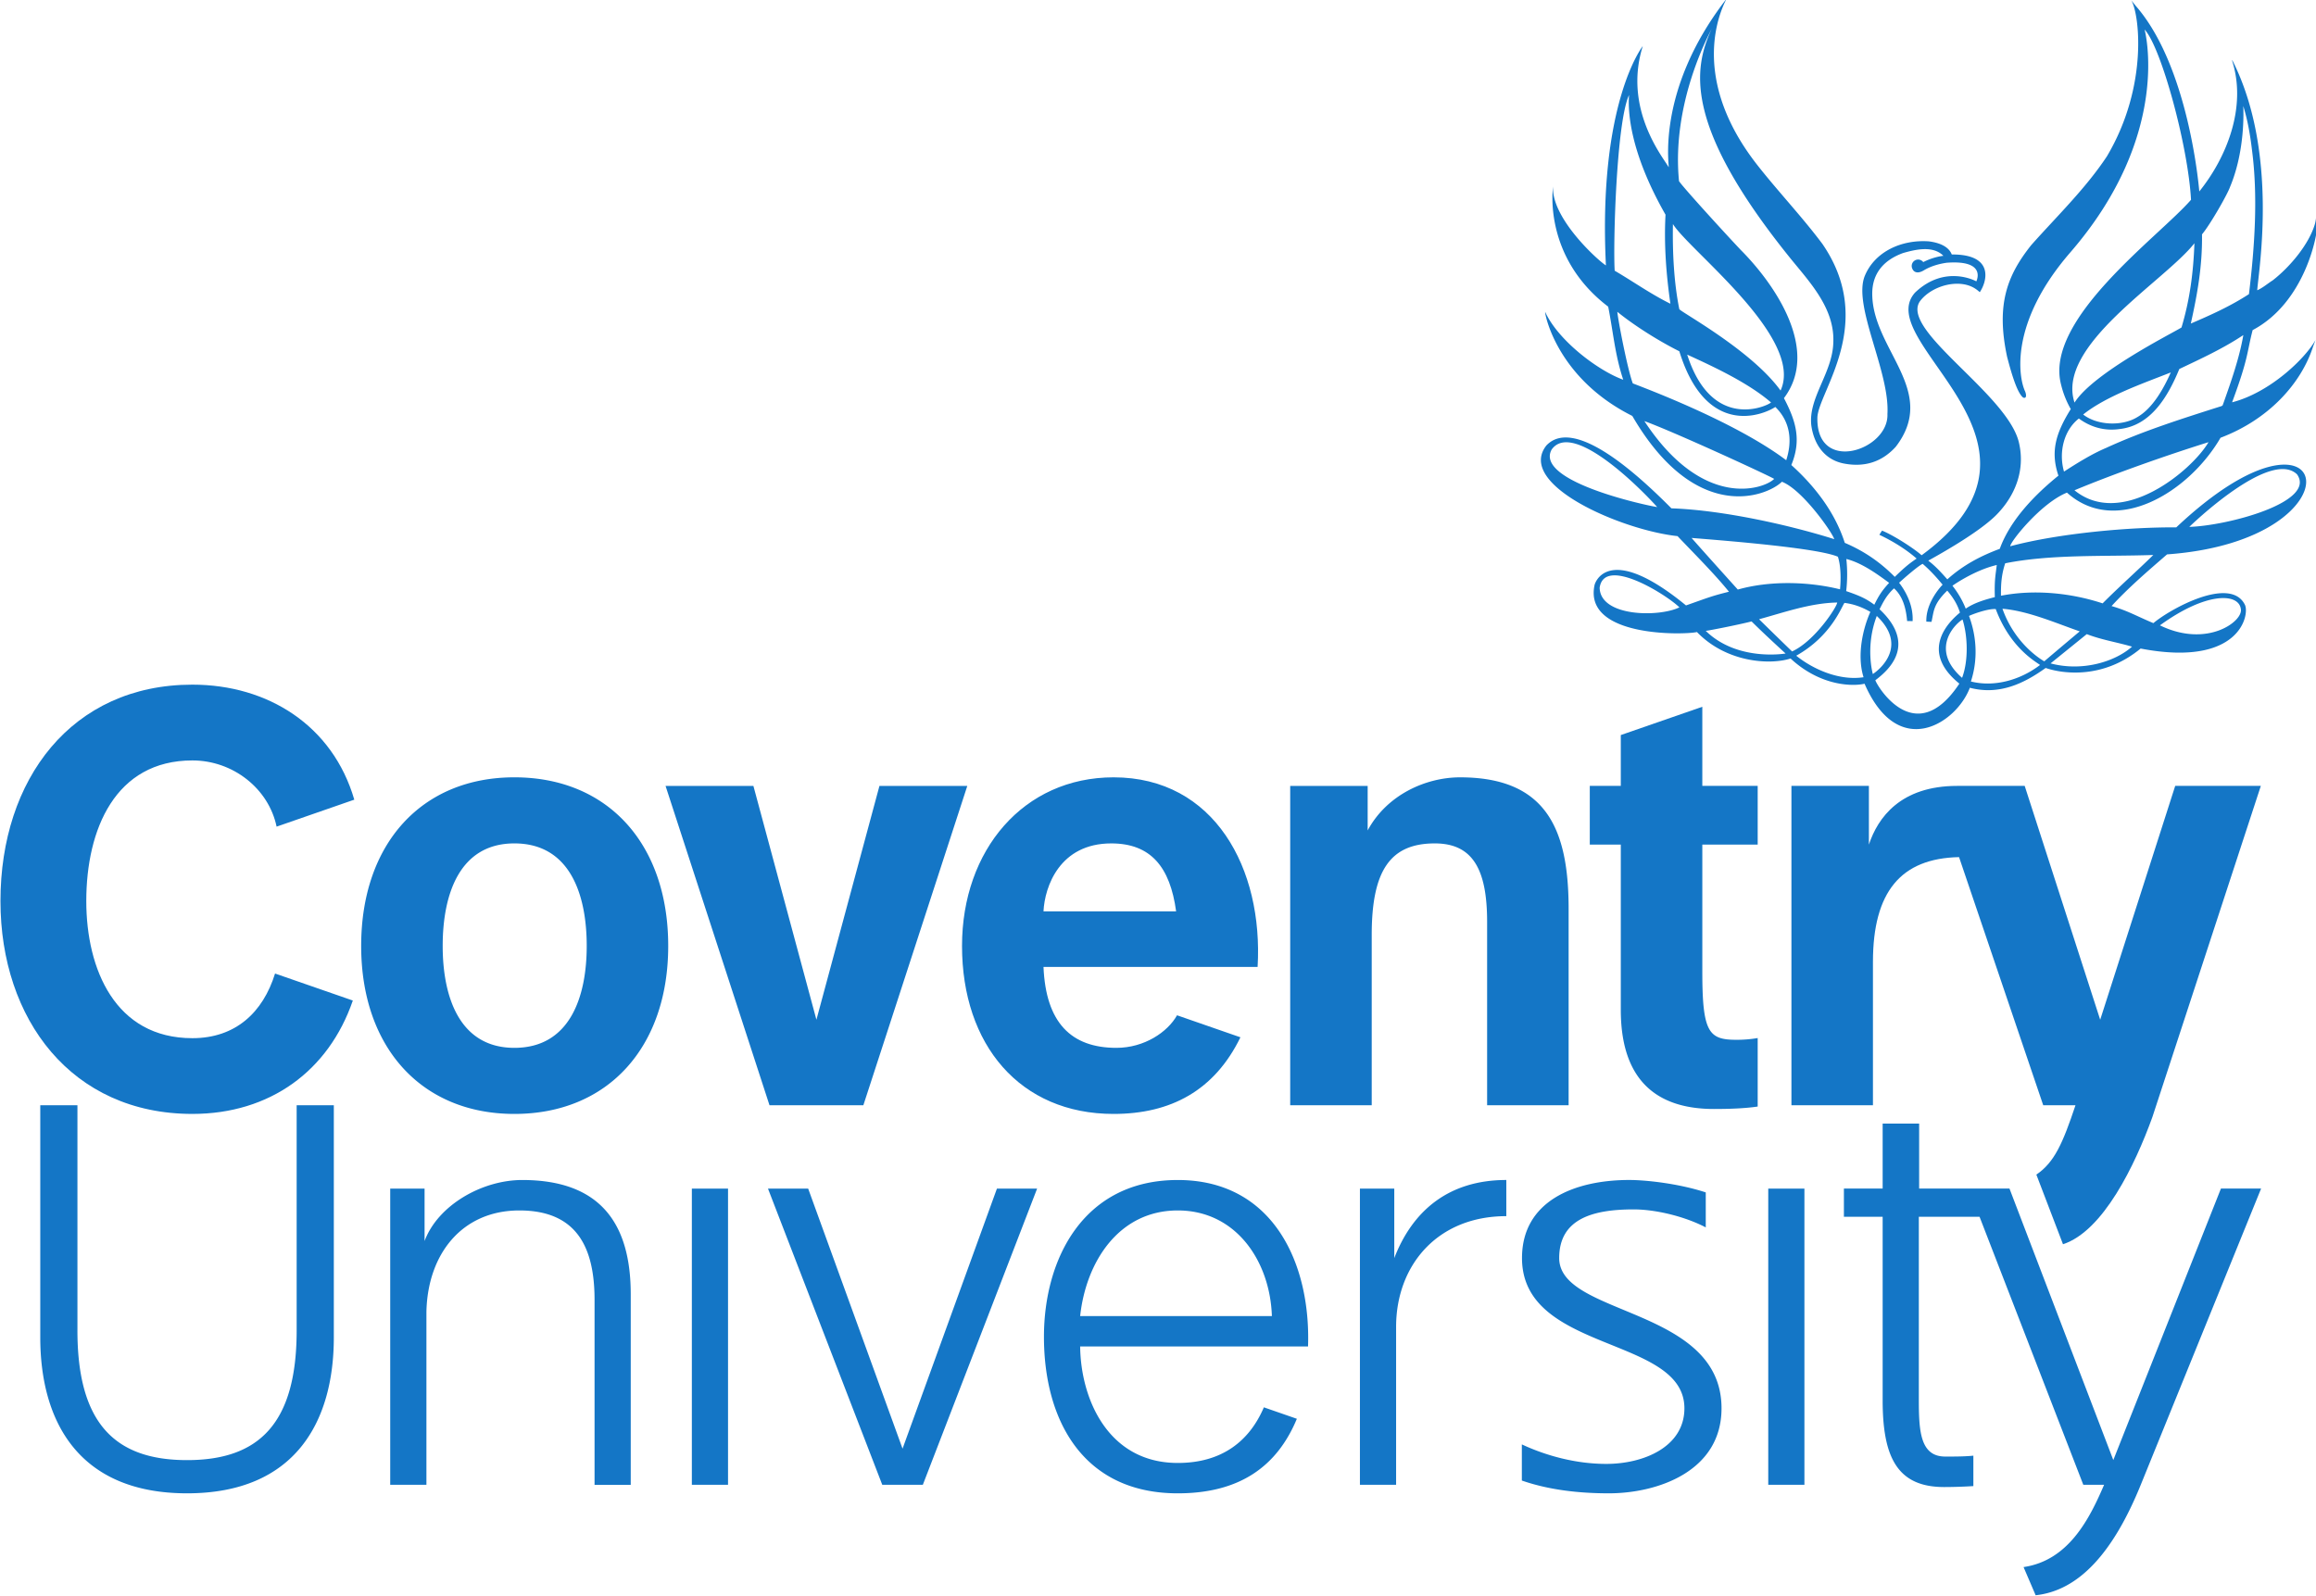 <svg xmlns="http://www.w3.org/2000/svg" width="198.689" height="136.911" viewBox="0 0 198.689 136.911"><defs><clipPath id="b"><path d="M253.019 245.4h318.49v219.463h-318.49V245.4z"/></clipPath><clipPath id="a"><path d="M243.926 234.328h335.703v233.389H243.926V234.328z"/></clipPath></defs><g clip-path="url(#a)" transform="matrix(.624 0 0 -.624 -157.845 290.003)" fill="#1476c6"><path d="M323.676 320.67c-7.578 0-9.857 7.046-9.857 14.014 0 7.043 2.28 14.096 9.857 14.096 7.653 0 9.945-7.053 9.945-14.096 0-6.968-2.292-14.014-9.945-14.014m0 37.196c-12.784 0-21.064-9.168-21.064-23.182 0-13.93 8.28-23.1 21.064-23.1 12.86 0 21.149 9.17 21.149 23.1 0 14.014-8.288 23.182-21.149 23.182m47.978-45.086l14.29 43.907h-12.078l-8.666-32.152-8.664 32.152h-12.078l14.29-43.907h12.906zm-92.982-53.363c14.879 0 20.18 9.856 20.18 21.45v31.913h-5.11v-30.723c.069-13.1-5.225-18.074-15.07-18.074s-15.139 4.975-15.069 18.074v30.723h-5.11v-31.913c0-11.594 5.3-21.45 20.18-21.45m69.402 1.17h4.974v40.731h-4.974v-40.73zm31.755 0l15.714 40.731h-5.525l-12.977-35.76-12.977 35.76h-5.525l15.714-40.73h5.575zm116.233 0h4.972v40.731h-4.972v-40.73zm-54.517 52.187v23.439c0 8.914 2.604 12.567 8.677 12.567 5.207 0 7.188-3.568 7.188-10.786v-25.22h11.205v27c0 10.875-3.006 18.091-14.924 18.091-4.728 0-10.077-2.413-12.704-7.3v6.121h-10.65v-43.912h11.208m45.451 54.794l-11.207-3.889v-6.99h-4.263v-8.071h4.263v-22.714c0-10.64 5.937-13.64 12.809-13.64 1.998 0 4.202.067 6.011.336v9.418a16.76 16.76 0 0 0-2.942-.24c-3.787 0-4.67 1.017-4.67 9.335v17.501h7.612v8.075h-7.613v10.88M311.583 260.587v23.762c.155 7.966 4.891 13.963 12.776 13.963 8.05 0 10.34-5.283 10.34-12.31v-25.415h4.974v26.205c0 9.701-4.161 15.706-14.914 15.706-5.58 0-11.62-3.505-13.43-8.393v7.213h-4.724v-40.73h4.978m133.315-.001v21.714c0 8.434 5.648 15.227 15.151 15.227v4.972c-7.878 0-12.873-4.188-15.402-10.739v9.557h-4.723v-40.73h4.974m22.422 31.176c0 5.408 4.63 6.692 10.242 6.692 3.021 0 7.04-.969 9.909-2.474v4.811c-3.774 1.237-8.285 1.708-10.514 1.708-7.565 0-14.75-2.91-14.75-10.737 0-13.061 22.328-10.67 22.328-20.656 0-5.283-5.561-7.646-10.74-7.646-4.231 0-8.33 1.149-11.61 2.682v-4.969c3.74-1.306 7.91-1.758 11.955-1.758 6.647 0 15.498 2.983 15.498 11.69 0 13.952-22.318 12.65-22.318 20.657m79.955-31.177c-3.803-9.363-8.523-14.547-14.45-15.187l-1.662 3.875c6.154.9 9.032 6.551 11.072 11.312h-2.857l-14.265 36.853h-8.35v-25.02c0-4.379.155-7.948 3.63-7.948.945 0 2.592-.014 3.869.122v-4.183a66.69 66.69 0 0 0-4.02-.131c-6.48 0-8.452 4.154-8.452 11.948v25.212h-5.327v3.879h5.327v8.94h5.017v-8.94h12.42l14.275-37.33 14.796 37.33h5.522l-16.545-40.732"/><path d="M552.012 356.69l-10.313-32.156-10.38 32.155h-9.269c-7.807 0-10.922-4.368-12.151-8.071v8.071h-10.65v-43.91h11.207v19.699c0 9.661 3.848 14.252 11.838 14.417l11.572-34.115h4.437c-1.748-5.22-2.886-7.847-5.38-9.541l3.66-9.57v-.003c5.53 1.795 9.911 10.893 12.288 17.476l14.913 45.547h-11.772m-261.241-25.801c-1.664-5.364-5.445-8.889-11.365-8.889-10.6 0-14.587 9.471-14.587 18.856 0 9.867 3.987 19.334 14.587 19.334 5.589 0 10.49-3.878 11.578-9.104l10.682 3.71c-2.977 10.204-11.893 15.814-22.26 15.814-16.613 0-26.387-13.02-26.387-29.754 0-16.25 9.774-29.27 26.387-29.27 10.642 0 18.726 5.894 22.058 15.59l-10.693 3.713m114.967 17.892c5.437 0 8.088-3.25 8.915-9.34H396.42c.165 3.392 2.217 9.34 9.318 9.34m9.042-23.632c-1.3-2.316-4.497-4.478-8.34-4.478-6.227 0-9.7 3.48-10.02 11.127h29.436c.797 13.506-5.919 26.069-19.8 26.069-12.391 0-20.837-10.02-20.837-23.182 0-13.594 7.968-23.1 20.836-23.1 7.854 0 13.868 3.207 17.44 10.537l-8.715 3.027"/></g><g clip-path="url(#b)" transform="matrix(.624 0 0 -.624 -157.845 290.003)"><path d="M414.88 298.312c8.047 0 12.697-7.027 12.94-14.523h-26.36c.795 7.417 5.287 14.523 13.42 14.523m11.838-27.071c-1.98-4.625-5.74-7.648-11.838-7.648-9.554 0-13.34 8.756-13.42 16.015h31.33c.39 11.45-4.82 22.89-17.91 22.89-12.944 0-18.397-10.816-18.397-21.552 0-11.589 5.453-21.53 18.397-21.53 8.52 0 13.653 3.704 16.374 10.25l-4.536 1.575M558.126 408.83c-5.231-1.666-10.596-3.362-15.607-5.666-1.966-.832-3.943-2.065-5.796-3.257-.77 2.705.011 5.717 2.043 7.294 1.574-1.156 3.496-1.757 5.631-1.442 4.199.48 6.563 4.312 8.18 8.252 3.012 1.43 6.055 2.834 8.802 4.665-.543-3.141-1.683-6.396-2.738-9.365-.13-.309-.021-.342-.515-.481m-19.962-11.495c5.484 2.283 12.766 4.848 18.428 6.614-2.31-3.934-11.933-11.915-18.428-6.614m13.242 16.202c-.985-2.212-2.463-4.89-4.559-6.114-2.057-1.305-5.535-1.202-7.49.33 3.166 2.529 8.206 4.268 12.05 5.784m3.247 17.762c-.148-4.132-.654-7.837-1.776-11.579-1.339-.834-12.105-6.22-14.707-10.328-2.6 7.853 12.31 16.622 16.483 21.907m1.044 1.226c1.156 1.38 3.535 5.572 3.852 6.519 1.822 4.33 1.907 9.164 1.822 11.128.602-1.951.96-4.015 1.2-6.075.834-6.37.37-13.274-.42-19.79-2.582-1.68-5.27-2.88-7.993-4.048.878 3.957 1.597 7.827 1.539 12.266m-6.695-44.086c-2.084-2.053-4.756-4.42-6.968-6.653-4.322 1.427-9.372 1.949-13.976 1.05-.021 1.594.072 2.927.582 4.46 6.317 1.266 13.652.915 20.362 1.143m-2.925-12.603c-2.325-2.073-6.832-3.465-11.2-2.304l4.976 4.024c2.105-.806 4.078-1.092 6.224-1.72m-12.065-2.017s-3.945 2.112-5.75 7.227c3.538-.291 7.432-2.01 10.622-3.11 0 0-3.364-2.827-4.872-4.117m-10.089-2.773c.947 2.883.84 6.062-.258 9.006.164.117 2.514 1.037 3.675.95 2.066-5.538 5.776-7.374 6.085-7.689-2.607-1.997-6.183-3.1-9.502-2.267m-1.213.501c-4.71 4.138-.565 7.728.068 8.013.736-2.35.802-5.723-.068-8.013m-11.92-.324c5.483 4.09 2.578 7.88.574 9.754.443.862.933 1.923 1.991 2.874 1.18-1.065 1.647-2.684 1.8-4.494.27-.009.237.005.752-.015.108 1.938-.729 3.818-1.855 5.278.695.643 2.645 2.337 3.24 2.6.994-.862 1.795-1.721 2.742-2.866 0 0-2.329-2.32-2.238-5.08l.71-.03c.338 1.449.212 2.403 2.167 4.296.796-.934 1.4-1.893 1.745-3.023-1.16-.96-5.858-5.102-.08-9.766-6.166-9.309-11.492 0-11.549.472m.195 8.83c4.126-3.934.792-7.087-.541-7.985 0 0-1.084 3.751.54 7.984m-1.818-8.423c-3.365-.51-6.959 1.11-9.256 2.96 4.875 2.729 6.266 6.839 6.637 7.262 1.328-.168 2.476-.608 3.556-1.239-.984-2.17-1.9-5.907-.937-8.983m-14.366 7.975c3.344.903 7.029 2.235 10.742 2.297.013-.515-3.033-5.273-6.205-6.726a765.288 765.288 0 0 0-4.537 4.429m-7.331-1.6c.509.053 4.413.821 6.3 1.299 1.435-1.42 3.152-3.017 4.678-4.412 0 0-6.612-1.152-10.978 3.113m-1.95 12.777c4.519-.364 17.31-1.363 20.119-2.583.425-1.31.419-3.143.292-4.48-4.431 1.094-9.7 1.197-14.054-.033 0 0-4.388 4.855-6.356 7.096m21.278-2.895c2.06-.507 4.16-2.002 5.883-3.281-1.045-1.125-1.461-1.84-2.04-3.007-1.09.814-1.93 1.21-3.863 1.873a19.95 19.95 0 0 1 .02 4.415m-7.562 12.92c1.397 3.408.667 5.989-1.018 9.199 5.034 6.654-1.342 15.766-5.936 20.374-2.39 2.529-8.044 8.739-8.488 9.465-1.058 10.711 4.117 20.186 4.5 20.958-2.564-5.544-3.86-13.365 10.75-31.495 2.588-3.217 6.138-6.848 5.965-11.576-.073-4.255-3.492-7.673-3.023-11.512.367-2.548 1.786-4.695 4.503-5.21 2.899-.55 5.262.282 7.1 2.306 5.918 7.7-3.196 13.332-3.231 21.016-.013 2.921 1.678 4.692 4.232 5.624 1.783.512 4.131 1.045 5.55-.381-.51-.058-1.527-.246-2.76-.857l.014-.038a.882.882 0 0 1-1.527-.87c.129-.333.44-.593.955-.492.02.003.039.009.059.014.173.041.365.122.582.253 1.162.704 2.55.96 3.192 1.044v-.003c5.522.396 4.014-2.562 4.014-2.562s-4.27 2.405-8.423-1.542c-6.186-6.91 22.17-20.565.9-36.12-.891.806-3.628 2.636-5.432 3.387-.16-.21-.252-.383-.378-.574 1.822-.855 3.674-1.999 5.123-3.269-1.299-.871-1.981-1.538-3.003-2.516-1.906 1.927-4.108 3.505-6.872 4.677-1.34 4.189-4.11 7.783-7.348 10.7m-.704.663c-4.975 3.742-13.142 7.535-21.092 10.561-.716 1.88-2.042 8.754-2.127 9.845 2.267-1.85 5.656-3.997 8.523-5.428 3.713-12.015 11.58-8.738 13.196-7.656 2.019-1.965 2.388-4.582 1.5-7.322m-19.5 5.378c4.052-1.468 16.843-7.359 17.844-7.946-1.328-1.369-9.736-4.393-17.844 7.946m-2.11 44.837c-.17-2.232.081-7.806 5.016-16.457-.229-4.093.105-8.321.671-12.242-2.714 1.335-5.074 3.03-7.66 4.54-.228 3.457.217 20.387 1.973 24.159m19.52-42.274c-.573-.533-8.153-3.974-11.524 6.576 3.758-1.713 8.428-3.904 11.525-6.576m-13.488 24.534c2.209-3.61 18.133-15.684 14.798-22.896-3.951 5.48-13.542 10.7-13.917 11.183-.736 3.612-.951 7.771-.88 11.713m44.522-46.883c-.169-1.448-.335-2.038-.265-4.417-1.402-.356-2.864-.798-3.999-1.584a12.73 12.73 0 0 1-1.828 3.151s2.98 2.126 6.092 2.85m41.278 12.47c2.716-3.804-9.482-7.067-14.807-7.229 0 0 11.064 10.79 14.807 7.23m-7.726-18.486c.412-1.664-4.572-5.468-11.119-2.283 6.343 4.608 10.791 4.46 11.119 2.283m-88.146 2.897c.626 4.378 9.114-.904 10.964-2.705-2.8-1.377-10.895-1.317-10.964 2.705m-6.603 18.99c2.77 3.914 11.588-4.665 14.512-7.904-1.666.243-16.887 3.565-14.512 7.904m93.552 6.498c2.283 6.146 2.012 6.795 2.826 9.93 7.276 3.843 8.944 13.296 8.853 14.324-.151 2.816-.008 1.258-.284.297-.802-2.803-3.45-5.959-5.84-7.803-.608-.37-1.337-1.018-2.099-1.343.172 2.597 2.995 18.987-3.42 31.62l-.04-.035c2.053-6.345-.71-13.286-4.505-17.996-.078.89-1.52 17.282-8.747 25.528l-.61.756c1.093-1.742 2.416-11.737-3.337-21.443-2.92-4.426-6.917-8.282-10.41-12.215-3.293-4.137-4.866-8.147-3.32-15.365.512-1.947 1.328-4.919 2.202-5.6.518-.212.442.449.267.857-.878 1.885-2.21 9.363 6.212 19.09 14.15 16.335 10.22 30.655 10.22 30.655 2.27-2.409 5.983-15.983 6.384-23.41-4.403-5.08-20.276-16.446-17.855-25.455a12.83 12.83 0 0 1 1.324-3.325c-2.096-3.358-2.803-5.874-1.698-9.152-3.167-2.56-6.615-6.054-8.064-10.06-2.549-.951-4.982-2.19-7.21-4.199-.873.976-1.585 1.783-2.62 2.57.663.387 7.002 3.804 9.496 6.432 2.42 2.515 3.875 5.996 2.962 9.829-1.604 6.754-16.7 15.63-13.506 19.533 1.67 2.081 5.419 3.06 7.59 1.552v.003l.044-.03a.517.517 0 0 0 .04-.026l-.005-.002c.122-.087.354-.269.458-.38 1.003 1.467 2.03 5.232-3.848 5.189-.469 1.2-1.91 1.648-3.169 1.808-3.763.254-7.382-1.426-8.764-4.69-1.753-4.112 3.43-13.18 3.087-19.04.219-4.993-9.78-8.316-9.63-.53.067 3.497 8.226 12.976.674 23.927-2.823 3.766-6.144 7.264-8.95 10.847-10.237 13.075-4.137 22.777-4.255 22.785-9.991-12.911-7.677-23.58-7.93-23.084-.657 1.21-6.28 7.927-3.546 16.629 0 0-6.168-7.755-5.067-30.154-1.069.648-7.519 6.478-7.267 10.85 0 0-1.49-9.62 7.579-16.522.7-3.53.915-6.57 2.068-10.048-3.503 1.269-8.928 5.404-10.706 9.27-.246.71 1.051-8.798 11.952-14.246 8.762-15.037 18.563-11.027 20.569-9.052 2.834-1.087 6.985-7.057 7.192-7.89-5.753 1.823-15.117 3.991-22.384 4.236-4.106 4.133-13.286 12.82-17.2 8.63-4.193-5.39 10.431-11.648 18.044-12.45 2.048-2.165 5.058-5.156 7.068-7.647-2.324-.579-2.69-.746-5.904-1.883-10.91 8.944-12.56 2.86-12.56 2.86-1.647-7.307 12.427-6.917 14.065-6.52 4.04-4.186 9.998-4.558 12.87-3.64 4.258-3.939 8.784-3.812 10.171-3.466 4.637-10.675 12.628-5.446 14.477-.555 4.021-1.056 7.422.569 10.424 2.722 2.024-.707 7.725-1.724 13.054 2.67 13.593-2.608 15.02 4.616 14.342 6.008-1.977 4.038-10.264-.557-12.587-2.513-2.381.997-3.445 1.671-5.748 2.347 2.38 2.597 5.146 4.948 7.629 7.105 27.505 1.979 23.022 24.226 1.265 3.713-6.322.054-16.095-.798-22.822-2.594-.057.551 4.203 5.933 7.796 7.373 6.703-6.045 16.714-.02 21.112 7.544 6.614 2.5 11.085 7.447 12.728 12.552l.327.887c-1.389-2.524-6.259-7.229-11.464-8.565" fill="#1476c6"/></g></svg>